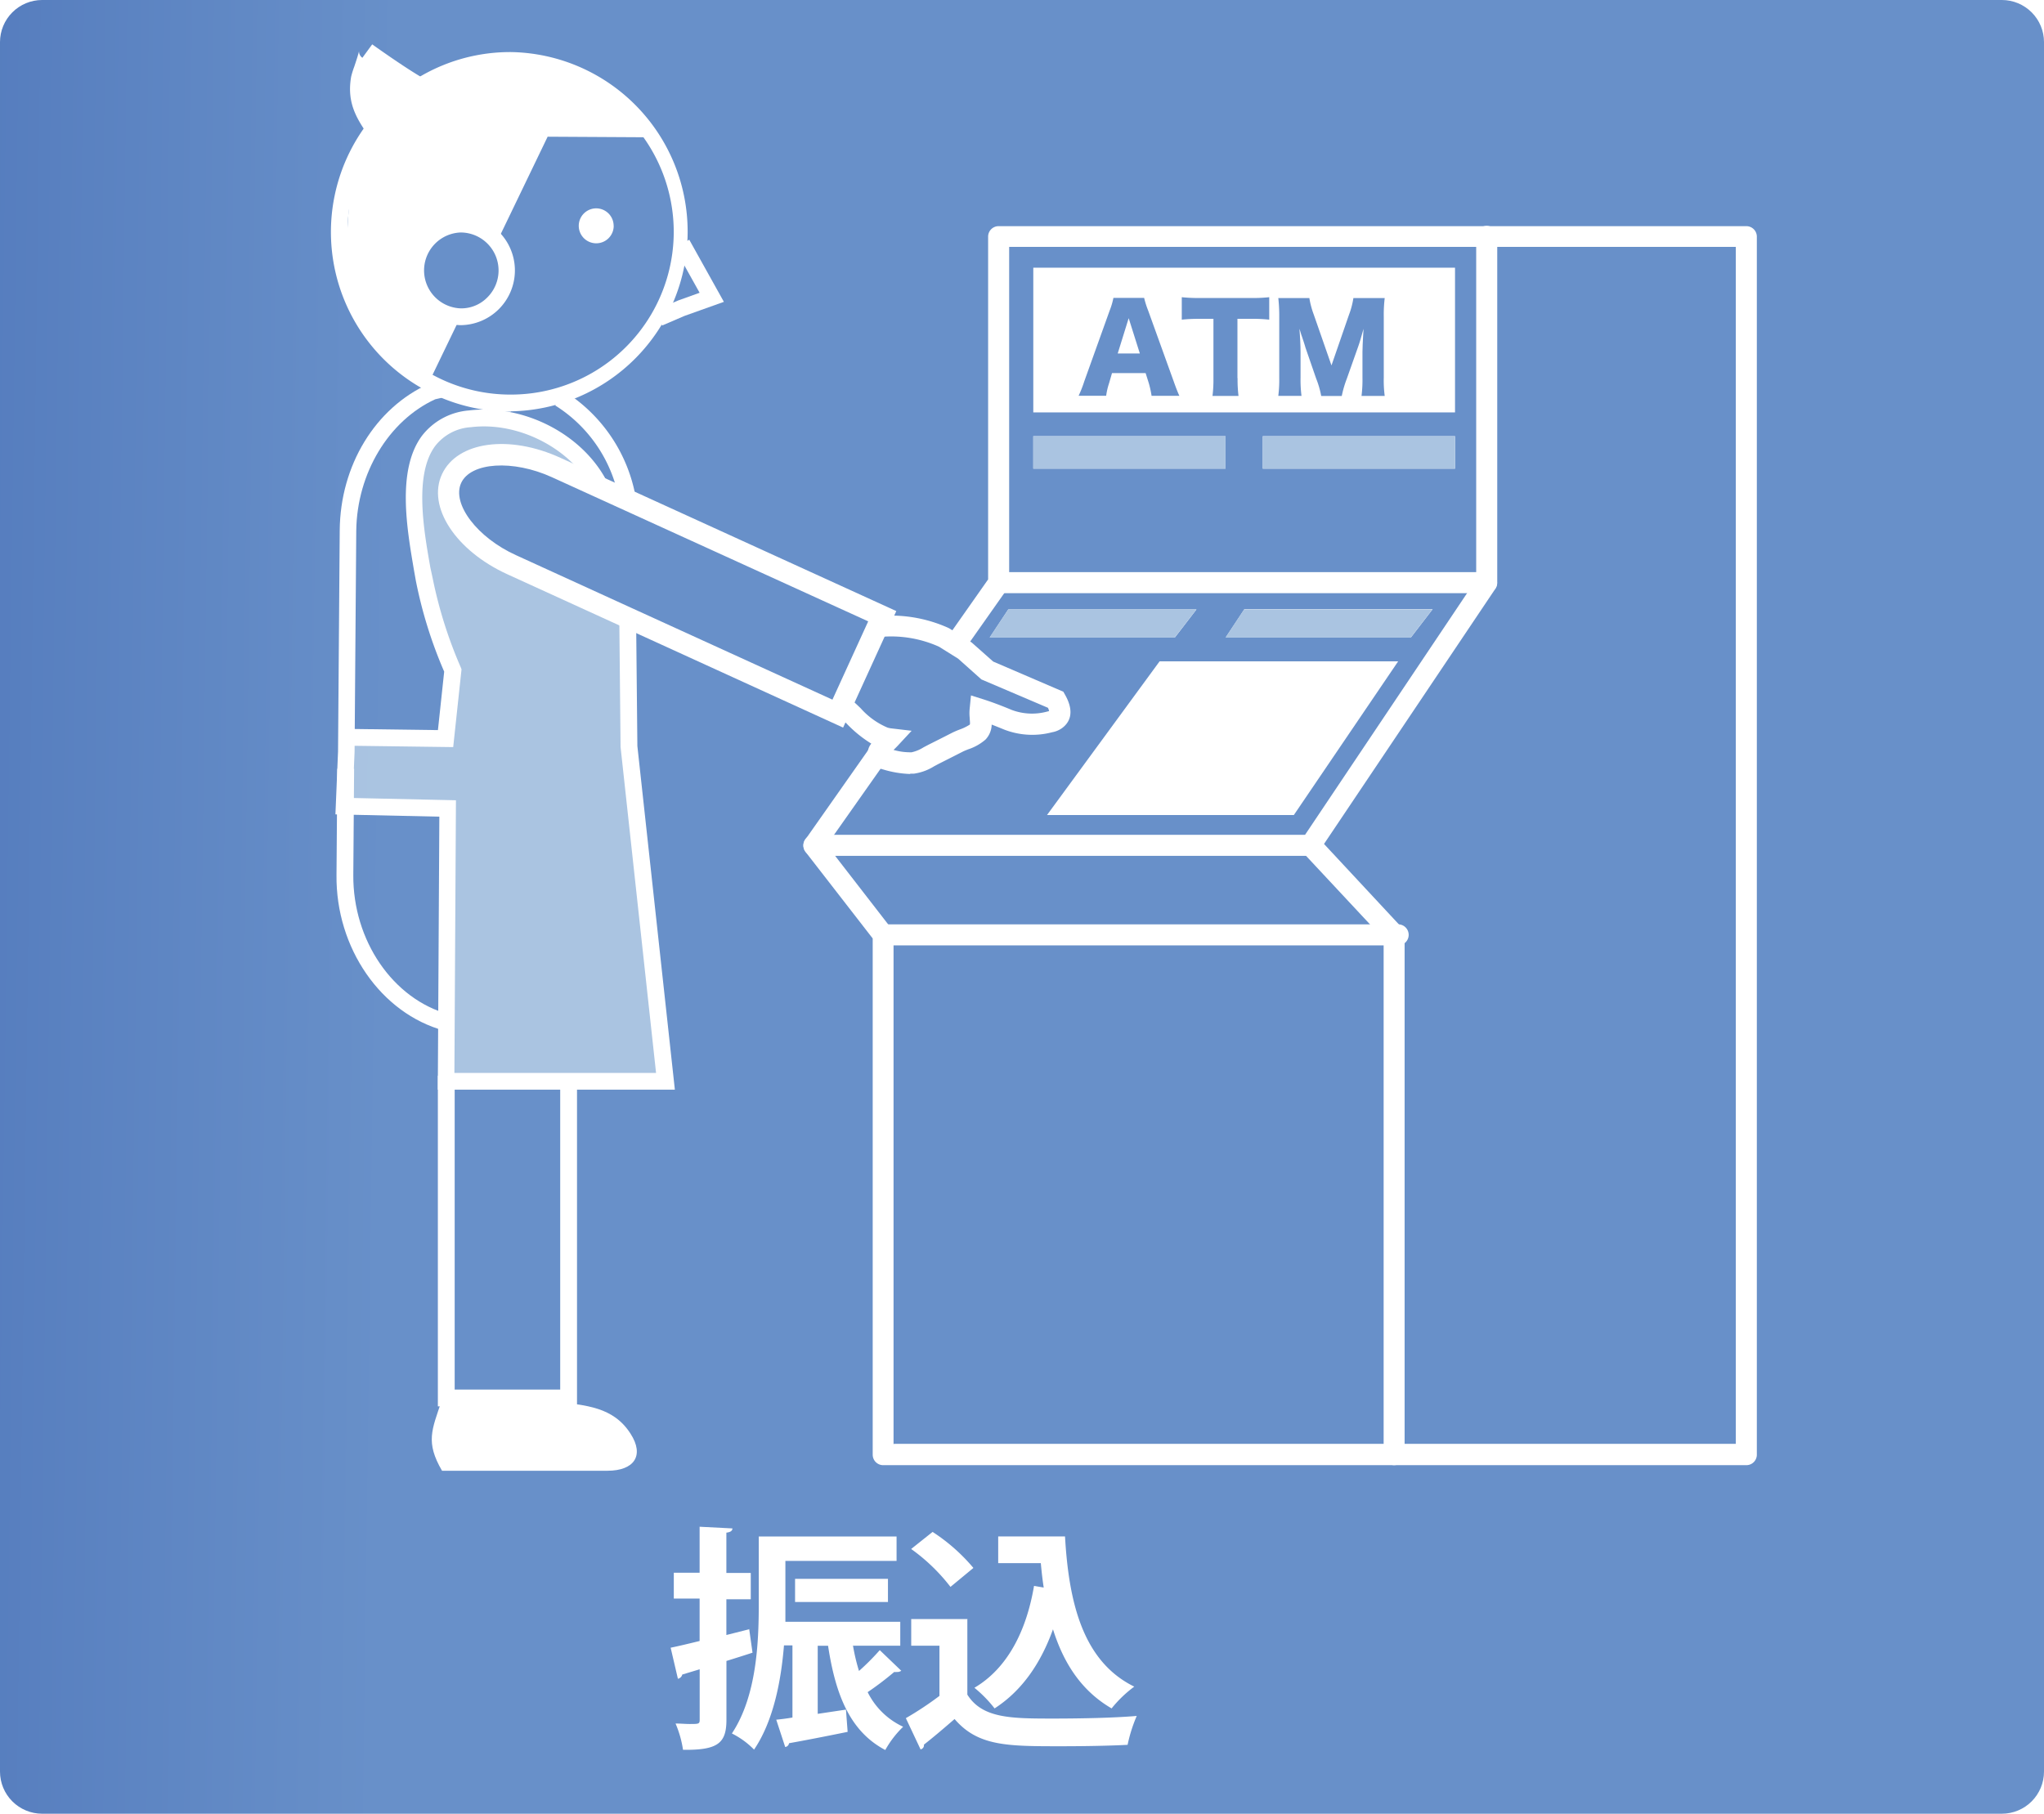 <svg id="4b2bceed-0f59-4249-b4e8-0e8f18db5d6f" data-name="svg2" xmlns="http://www.w3.org/2000/svg" xmlns:xlink="http://www.w3.org/1999/xlink" viewBox="0 0 304.08 269.86"><defs><style>.\34 5a1c005-7cf4-47c5-9621-8081a1f89b07{fill:none;}.b6ac1c40-858d-4899-894d-cc47b4a0feb3{clip-path:url(#4ce5adb8-4749-434f-b3ca-e558ddb3b01d);}.bdda1ba0-c8c5-405e-ae44-56860e379374{fill:url(#4ff4a81a-b2d1-4b7e-9979-94c032afa63f);}.\33 630d613-498a-41ba-bfe5-c18e2120b7fe{clip-path:url(#67102291-7bc4-489d-a2f2-5f9aa470f79c);}.e54e35dc-4da3-40c7-9f83-1b60d7e27f6e{fill:url(#2319c64d-186f-4a6f-95c5-f532ddd125f9);}.\35 f8232d9-1bcb-4ff7-bf5c-74e29601e753{clip-path:url(#fc84004d-0636-4946-bc57-0f0aed152dc2);}.\38 8088eea-eb17-4a14-9b5a-d1a0a2acd0b8{fill:#fff;}.f3a89dd4-b7d8-4f66-ad35-be6d8760fd21{clip-path:url(#67a2d2a0-0965-46c3-90ae-6b558c605380);}.\38 4569751-d541-46e0-965c-89407adba8ef{fill:url(#340ddae3-dc7f-437a-8d11-4b83e9595392);}.\35 0c5857d-4e28-4433-8bfb-3c8641cc4580{clip-path:url(#84b0d4d5-73a2-445b-bca9-a1082cfc0437);}.ed942afe-98b4-4243-9bdb-f92f362a6f3f{fill:url(#c6db7e79-b7d6-4294-a4bc-4096fb08e068);}.af7478cf-d608-4a27-af17-bdebe94c3bae{clip-path:url(#61405c6b-dc89-470f-a7c2-b10c67317234);}.\30 be3b947-0931-469e-943c-6680a7496550{fill:url(#5efd9517-0220-45d5-aba7-b72646000364);}.\30 597b23a-0fa9-4178-9f22-cbe8ff8123ec{clip-path:url(#2444739f-c51a-4b93-adc1-2c0bc6a8f077);}.ca71d066-84ff-4b0f-b2ce-323162678578{fill:url(#16816754-08dc-4ce9-a2e2-080295ec5d8f);}.\34 eb21d24-12bf-4b22-84fb-3792e4a5da3c{clip-path:url(#1cfe734e-36fb-4bc1-8997-9e81086ceacb);}.\32 35ea19d-f869-4c48-836d-a9d71563135d{fill:url(#f880114b-e6dd-44ad-ac35-df54f2584b0a);}.\31 d2ee3d3-5cea-49b2-8049-21c310820aa8{clip-path:url(#6a64cef3-ed3f-4b9d-88da-fdfa641a126d);}.f670da77-7311-43a4-b1bc-b3bc322ec777{fill:url(#45a7afbb-b0a5-4a4e-8cad-b0d11389f38a);}.\39 e7959f7-8b85-4d5d-9930-185815c0a390{clip-path:url(#bded08c3-04e4-4f2b-ac27-c3f2bb6f2555);}.\33 dbe826d-296e-4ecc-9a5a-0b9c48b6467b{fill:url(#1fdcb967-fb2f-4065-88dd-62adaf93d68b);}.\31 9592a84-6d25-4780-8989-430cfad616b8{clip-path:url(#22c38975-0518-4c11-b709-80ed64697205);}.e7b8be81-8749-4905-bfe6-f72019484683{fill:url(#ec0f872c-61c3-47cf-bd93-0edadbfe3863);}.\38 a17c2d9-72ff-496a-acef-8d452dbda41a{clip-path:url(#9c83882a-fda7-4ba1-a9c8-2c2da3ea1863);}.\33 ae217f0-1917-4426-9587-45545593d11d{fill:url(#fdfcdb4d-a231-48e9-820d-4b36cc53f070);}</style><clipPath id="4ce5adb8-4749-434f-b3ca-e558ddb3b01d" transform="translate(0 0)"><path class="45a1c005-7cf4-47c5-9621-8081a1f89b07" d="M297.83,269.86H6.25A6.27,6.27,0,0,1,0,263.61V6.25A6.27,6.27,0,0,1,6.25,0H297.83a6.27,6.27,0,0,1,6.25,6.25V263.61a6.27,6.27,0,0,1-6.25,6.25M99.39,160.57h0L94.69,121l-1.12-10-.11-11.24-.07-14.58L88.31,70.62l-5.08-5-8.13-3.48-6.61.39L64,65.37l-2,4.51-.42,6.68L62.75,84l4.64,15.74L66.3,109.88l-13.46-.53-1.29,2.45-.34,8,15.41.21,0,40.52h32.8m85.7-69.89-2.77,4.19h27.56l3.22-4.19h-28m-35.11,0-2.77,4.19h27.55L178,90.67H150M187.86,64.9v4.83h28.6V64.9h-28.6m-34.14,0v4.83h28.6V64.9h-28.6"/></clipPath><linearGradient id="4ff4a81a-b2d1-4b7e-9979-94c032afa63f" x1="-143.62" y1="556.19" x2="-142.62" y2="556.19" gradientTransform="matrix(106.63, 0.9, 0.9, -106.63, 14763.84, 59568.08)" gradientUnits="userSpaceOnUse"><stop offset="0" stop-color="#486fb6"/><stop offset="1" stop-color="#6890c9"/></linearGradient><clipPath id="67102291-7bc4-489d-a2f2-5f9aa470f79c" transform="translate(0 0)"><polyline class="45a1c005-7cf4-47c5-9621-8081a1f89b07" points="99.39 160.57 66.59 160.57 66.62 120.05 51.21 119.84 51.55 111.8 52.84 109.35 66.3 109.88 67.39 99.75 62.75 84.01 61.6 76.56 62.02 69.87 63.99 65.37 68.5 62.58 75.11 62.19 83.24 65.67 88.31 70.62 93.39 85.17 93.46 99.75 93.57 111 94.69 121.03 99.39 160.57"/></clipPath><linearGradient id="2319c64d-186f-4a6f-95c5-f532ddd125f9" x1="-143.62" y1="556.4" x2="-142.62" y2="556.4" gradientTransform="matrix(106.63, 0.9, 0.9, -106.63, 14763.84, 59568.08)" gradientUnits="userSpaceOnUse"><stop offset="0" stop-color="#92b0d5"/><stop offset="1" stop-color="#aac4e1"/></linearGradient><clipPath id="fc84004d-0636-4946-bc57-0f0aed152dc2" transform="translate(0 0)"><rect class="45a1c005-7cf4-47c5-9621-8081a1f89b07" width="304.08" height="269.86"/></clipPath><clipPath id="67a2d2a0-0965-46c3-90ae-6b558c605380" transform="translate(0 0)"><rect class="45a1c005-7cf4-47c5-9621-8081a1f89b07" x="187.86" y="64.9" width="28.6" height="4.83"/></clipPath><linearGradient id="340ddae3-dc7f-437a-8d11-4b83e9595392" x1="-143.62" y1="556.83" x2="-142.62" y2="556.83" xlink:href="#2319c64d-186f-4a6f-95c5-f532ddd125f9"/><clipPath id="84b0d4d5-73a2-445b-bca9-a1082cfc0437" transform="translate(0 0)"><polyline class="45a1c005-7cf4-47c5-9621-8081a1f89b07" points="182.32 69.73 153.72 69.73 153.72 64.9 182.32 64.9 182.32 69.73"/></clipPath><linearGradient id="c6db7e79-b7d6-4294-a4bc-4096fb08e068" x1="-143.62" y1="556.83" x2="-142.62" y2="556.83" xlink:href="#2319c64d-186f-4a6f-95c5-f532ddd125f9"/><clipPath id="61405c6b-dc89-470f-a7c2-b10c67317234" transform="translate(0 0)"><polyline class="45a1c005-7cf4-47c5-9621-8081a1f89b07" points="209.87 94.86 182.32 94.86 185.09 90.67 213.09 90.67 209.87 94.86"/></clipPath><linearGradient id="5efd9517-0220-45d5-aba7-b72646000364" x1="-143.62" y1="556.59" x2="-142.62" y2="556.59" xlink:href="#2319c64d-186f-4a6f-95c5-f532ddd125f9"/><clipPath id="2444739f-c51a-4b93-adc1-2c0bc6a8f077" transform="translate(0 0)"><polyline class="45a1c005-7cf4-47c5-9621-8081a1f89b07" points="174.76 94.86 147.21 94.86 149.98 90.67 177.99 90.67 174.76 94.86"/></clipPath><linearGradient id="16816754-08dc-4ce9-a2e2-080295ec5d8f" x1="-143.62" y1="556.59" x2="-142.62" y2="556.59" xlink:href="#2319c64d-186f-4a6f-95c5-f532ddd125f9"/><clipPath id="1cfe734e-36fb-4bc1-8997-9e81086ceacb" transform="translate(0 0)"><path class="45a1c005-7cf4-47c5-9621-8081a1f89b07" d="M130.14,93.3a19.07,19.07,0,0,1,10.29,1.55l3.05,1.9,3.37,3L157,104.14c.53.93,1.06,2.17-.08,3a2.12,2.12,0,0,1-.82.31,10.15,10.15,0,0,1-6.18-.31c-1.34-.55-2.78-1.12-4.13-1.55-.11,1.08.51,2.47-.4,3.4-.63.65-2.2,1.09-3,1.52-1.18.6-2.37,1.21-3.56,1.8a9.26,9.26,0,0,1-3,1.27,13.08,13.08,0,0,1-3.93-.58c-2.42-.66-.65-1.69.55-3a4.87,4.87,0,0,1-.77-.16c-2.33-.68-4.17-2.93-5.93-4.46"/></clipPath><linearGradient id="f880114b-e6dd-44ad-ac35-df54f2584b0a" x1="-99.58" y1="514.76" x2="-98.58" y2="514.76" gradientTransform="matrix(3.19, 0, 0, -3.19, 326.87, 1746.75)" xlink:href="#4ff4a81a-b2d1-4b7e-9979-94c032afa63f"/><clipPath id="6a64cef3-ed3f-4b9d-88da-fdfa641a126d" transform="translate(0 0)"><path class="45a1c005-7cf4-47c5-9621-8081a1f89b07" d="M93.39,91.9l31.27,14.27,6.61-14.49L82.75,69.54C76,66.46,69,67.2,67.18,71.18s2.21,9.76,9,12.84L93.39,91.9"/></clipPath><linearGradient id="45a7afbb-b0a5-4a4e-8cad-b0d11389f38a" x1="-122.53" y1="538.76" x2="-121.53" y2="538.76" gradientTransform="matrix(6.45, 0, 0, -6.45, 790.88, 3563.32)" xlink:href="#4ff4a81a-b2d1-4b7e-9979-94c032afa63f"/><clipPath id="bded08c3-04e4-4f2b-ac27-c3f2bb6f2555" transform="translate(0 0)"><path class="45a1c005-7cf4-47c5-9621-8081a1f89b07" d="M167.91,47.34l-1.63,5.25h3.29l-1.66-5.25Zm3.41,11.57A14.6,14.6,0,0,0,170.9,57l-.47-1.49h-5L165,57a10.17,10.17,0,0,0-.44,1.89h-4.1a17.11,17.11,0,0,0,.84-2.14l3.78-10.54a10.68,10.68,0,0,0,.56-1.89h4.57a13.78,13.78,0,0,0,.6,1.89l3.8,10.54c.33.93.61,1.65.84,2.14h-4.1Z"/></clipPath><linearGradient id="1fdcb967-fb2f-4065-88dd-62adaf93d68b" x1="-48.26" y1="497.28" x2="-47.26" y2="497.28" gradientTransform="matrix(1.5, 0, 0, -1.5, 88.38, 797.01)" xlink:href="#4ff4a81a-b2d1-4b7e-9979-94c032afa63f"/><clipPath id="22c38975-0518-4c11-b709-80ed64697205" transform="translate(0 0)"><path class="45a1c005-7cf4-47c5-9621-8081a1f89b07" d="M184.11,56.27a20,20,0,0,0,.14,2.64h-3.87a19.47,19.47,0,0,0,.14-2.64V47.44h-2.07a24,24,0,0,0-2.64.12V44.22a23.91,23.91,0,0,0,2.61.12h7.67a23.15,23.15,0,0,0,2.73-.12v3.34a22.66,22.66,0,0,0-2.73-.12h-2Z"/></clipPath><linearGradient id="ec0f872c-61c3-47cf-bd93-0edadbfe3863" x1="-33.55" y1="488.13" x2="-32.55" y2="488.13" gradientTransform="matrix(1.3, 0, 0, -1.3, 61.23, 686.64)" xlink:href="#4ff4a81a-b2d1-4b7e-9979-94c032afa63f"/><clipPath id="9c83882a-fda7-4ba1-a9c8-2c2da3ea1863" transform="translate(0 0)"><path class="45a1c005-7cf4-47c5-9621-8081a1f89b07" d="M196.55,58.91a13.54,13.54,0,0,0-.75-2.59l-1.61-4.66c0-.09-.54-1.71-.6-1.86-.19-.63-.19-.63-.28-.88.1,1.1.17,2.54.17,3.47v3.8a18.75,18.75,0,0,0,.14,2.71h-3.45a19.41,19.41,0,0,0,.14-2.71V47.08a24.12,24.12,0,0,0-.14-2.73h4.62a13,13,0,0,0,.66,2.47l2.63,7.55,2.61-7.55a12.09,12.09,0,0,0,.65-2.47H206a20.28,20.28,0,0,0-.14,2.73V56.2a17.44,17.44,0,0,0,.14,2.71h-3.45a19.06,19.06,0,0,0,.14-2.71V52.38c0-.42.05-1.73.09-2.27.05-.93.05-.93.07-1.19-.39,1.37-.56,2-.79,2.63l-1.7,4.8a15.9,15.9,0,0,0-.75,2.57h-3Z"/></clipPath><linearGradient id="fdfcdb4d-a231-48e9-820d-4b36cc53f070" x1="-53.3" y1="500.43" x2="-52.3" y2="500.43" gradientTransform="matrix(1.58, 0, 0, -1.58, 103.29, 842.89)" xlink:href="#4ff4a81a-b2d1-4b7e-9979-94c032afa63f"/></defs><title>hajimete_shucchostep3</title><g id="30809300-7737-4cbd-a47d-c363c33a9b95" data-name="g10"><g id="bd015c7a-5c2b-4771-bfb1-2a710098bf78" data-name="g12"><g id="d26318ea-0796-4831-8953-8863c14c13d3" data-name="g14"><g class="b6ac1c40-858d-4899-894d-cc47b4a0feb3"><g id="ac0b958a-4815-41c9-9460-dec71b902ba6" data-name="g16"><path id="02c3d9e1-ec25-489f-aa3e-78cd5d6da90a" data-name="path28" class="bdda1ba0-c8c5-405e-ae44-56860e379374" d="M297.83,269.86H6.25A6.27,6.27,0,0,1,0,263.61V6.25A6.27,6.27,0,0,1,6.25,0H297.83a6.27,6.27,0,0,1,6.25,6.25V263.61a6.27,6.27,0,0,1-6.25,6.25M99.39,160.57h0L94.69,121l-1.12-10-.11-11.24-.07-14.58L88.31,70.62l-5.08-5-8.13-3.48-6.61.39L64,65.37l-2,4.51-.42,6.68L62.75,84l4.64,15.74L66.3,109.88l-13.46-.53-1.29,2.45-.34,8,15.41.21,0,40.52h32.8m85.7-69.89-2.77,4.19h27.56l3.22-4.19h-28m-35.11,0-2.77,4.19h27.55L178,90.67H150M187.86,64.9v4.83h28.6V64.9h-28.6m-34.14,0v4.83h28.6V64.9h-28.6" transform="translate(0 0)"/></g></g></g><g id="f90435c1-27cc-449d-aeb6-f5666bdea1db" data-name="g30"><g class="3630d613-498a-41ba-bfe5-c18e2120b7fe"><g id="0433b846-2a56-4820-bee1-65b8a81fdeee" data-name="g32"><path id="43a60ce4-3d86-4b59-a448-337f4aa0f6b8" data-name="path44" class="e54e35dc-4da3-40c7-9f83-1b60d7e27f6e" d="M99.39,160.57H66.59l0-40.52-15.41-.21.34-8,1.29-2.45,13.46.53,1.09-10.13L62.75,84,61.6,76.56,62,69.87l2-4.51,4.5-2.79,6.61-.39,8.13,3.48,5.08,5,5.08,14.55.07,14.58L93.57,111l1.12,10,4.7,39.54" transform="translate(0 0)"/></g></g></g><g id="b58e5b5e-d827-42f1-8435-0af065ab5b65" data-name="g46"><g class="5f8232d9-1bcb-4ff7-bf5c-74e29601e753"><g id="026eb1e1-ab13-4b26-8731-6854e61eebca" data-name="g48"><path id="0748176a-5824-4d8b-9e32-b551891cebd3" data-name="path54" class="88088eea-eb17-4a14-9b5a-d1a0a2acd0b8" d="M76,10.25a24.23,24.23,0,0,0-.14,48.46,24.23,24.23,0,0,0,24.37-24.09A24.26,24.26,0,0,0,76.14,10.25Zm0,51h-.16A26.73,26.73,0,0,1,57.21,15.47,26.43,26.43,0,0,1,76.16,7.75,26.73,26.73,0,0,1,76,61.2" transform="translate(0 0)"/><path id="820ec258-537b-4cce-8ea2-13fe0c037f8e" data-name="path56" class="88088eea-eb17-4a14-9b5a-d1a0a2acd0b8" d="M68.5,34.59a5.65,5.65,0,0,0,0,11.29,5.41,5.41,0,0,0,4-1.63,5.65,5.65,0,0,0-3.94-9.66h0Zm0,13.79h0a8.15,8.15,0,0,1,0-16.29h0a8.15,8.15,0,0,1,8.1,8.19h0a8.15,8.15,0,0,1-8.15,8.1" transform="translate(0 0)"/><path id="396e6fe7-120d-42c8-8d8f-d1f972a69882" data-name="path58" class="88088eea-eb17-4a14-9b5a-d1a0a2acd0b8" d="M91.3,33.62A2.6,2.6,0,1,1,88.71,31a2.6,2.6,0,0,1,2.58,2.61" transform="translate(0 0)"/><path id="e70276e3-2133-46cf-858d-e55d55dfc310" data-name="path60" class="88088eea-eb17-4a14-9b5a-d1a0a2acd0b8" d="M98.51,48.45l-1-2.3,3.4-1.45,3.17-1.14-3.72-6.67,2.18-1.22,5.15,9.24L101.84,47l-3.33,1.43" transform="translate(0 0)"/><path id="2c72b35e-a260-4809-94f5-3ef0ad3b0adc" data-name="path62" class="88088eea-eb17-4a14-9b5a-d1a0a2acd0b8" d="M55.35,9.68,55,10.73c-.17.51-.32,1-.36,1.12-.44,2.62.42,4.29,1.87,6.41L62,14A67,67,0,0,1,55.35,9.68ZM56,21.85l-.76-1.07c-2-2.83-3.72-5.27-3-9.37a12.75,12.75,0,0,1,.45-1.46c.24-.71.67-2,.72-2.35a1.17,1.17,0,0,0,.5,1l1.46-2h0c4.22,3,8,5.46,9.08,5.76L69.91,11,56,21.85" transform="translate(0 0)"/><path id="d8900f56-0e99-402e-81b9-b842cb02d131" data-name="path64" class="88088eea-eb17-4a14-9b5a-d1a0a2acd0b8" d="M100.4,162.13H65.13l.23-40.62-15.46-.34.39-9.37.25-32.88c.07-9.67,5.29-18.24,13.3-21.83l.22-.08,1.55-.37.57,2.43-1.44.34C57.81,62.6,53.11,70.43,53,78.95l-.25,32.92-.29,6.86,15.37.34-.23,40.57h30l-5.28-48.5-.19-19.22,2.5,0L94.82,111l5.58,51.15" transform="translate(0 0)"/><path id="d9b2fba8-f8bf-412e-a14b-c18511556e3e" data-name="path66" class="88088eea-eb17-4a14-9b5a-d1a0a2acd0b8" d="M92.16,74.7A21,21,0,0,0,82.6,60.33l1.28-2.15A23.49,23.49,0,0,1,94.62,74.24l-2.46.46" transform="translate(0 0)"/><path id="a6c80453-82ba-489d-b2dd-cb88e24c466b" data-name="path68" class="88088eea-eb17-4a14-9b5a-d1a0a2acd0b8" d="M85.84,209.25H65.14v-49.2h2.5v46.7h15.7v-46.7h2.5v49.2" transform="translate(0 0)"/><path id="5b9bf89c-e88f-4c1e-b3d3-182c7ec064c0" data-name="path70" class="88088eea-eb17-4a14-9b5a-d1a0a2acd0b8" d="M66.06,153.34c-9.37-2.55-16.12-12.28-16-23.15l.12-15.81,2.5,0-.12,15.81c-.07,9.75,5.9,18.47,14.19,20.72l-.66,2.41" transform="translate(0 0)"/><path id="8da56502-fe8c-46a7-a70e-98686d41dd4e" data-name="path72" class="88088eea-eb17-4a14-9b5a-d1a0a2acd0b8" d="M65.67,208.5c-1.42,4.24-2.39,6.08.09,10.33h24.6c4,0,5.54-2.27,3.44-5.52-2.56-4-6.65-4.23-11.2-4.75" transform="translate(0 0)"/><path id="6e4867da-3c2d-40d4-af40-480a99a6b548" data-name="path74" class="88088eea-eb17-4a14-9b5a-d1a0a2acd0b8" d="M61.76,11.76l5.69-1.3L76.15,9l7.71,1.22,8.4,4.6,5.14,5.61-15.93-.09L73.9,36.05,72,33.48l-3.45-.14L65,34.3l-2.76,3.07-.62,2.82.93,3.48,2.41,2.45,3.56,1-4.67,9.68-4.71-3.43-3.28-3.82-2.51-5c-1.9-3.81-1.86-8.17-1.55-12.32l.36-4.76.6-5.09,3.15-3.52-2.32-3.56-.16-3.68,2.26-3.24,6.09,3.38" transform="translate(0 0)"/><path id="36473b1b-a482-4382-9c5d-438298cec39a" data-name="path76" class="88088eea-eb17-4a14-9b5a-d1a0a2acd0b8" d="M132.1,238.36H118.28v-3.45H132.1Zm-5.21,6.45a29.42,29.42,0,0,0,.9,3.81,35.5,35.5,0,0,0,3.09-3.1l3.2,3.07a1.07,1.07,0,0,1-.65.18,1.58,1.58,0,0,1-.4,0,46.46,46.46,0,0,1-3.95,3,11.06,11.06,0,0,0,5.28,5.15,14.88,14.88,0,0,0-2.66,3.46c-5.21-2.75-7.39-8.14-8.51-15.51h-1.54V255l4.2-.63.25,3.31c-3.27.67-6.53,1.3-8.72,1.69a.64.64,0,0,1-.57.56l-1.33-4.06c.72-.07,1.54-.17,2.41-.32V244.81h-1.26c-.43,5.32-1.58,11.28-4.45,15.51a12.28,12.28,0,0,0-3.3-2.4c3.7-5.57,4-13.61,4-19.31v-10h20.5v3.63H116.84v6.42c0,.84,0,1.73,0,2.64h17.09v3.56h-7Zm-15.44-2.47.5,3.56c-1.29.42-2.62.84-3.88,1.23v8.74c0,3.49-1.26,4.55-6.46,4.48a15.82,15.82,0,0,0-1.11-3.91c.75,0,1.51.07,2.08.07,1.36,0,1.51,0,1.51-.63v-7.51l-2.59.78a.84.84,0,0,1-.65.63l-1.08-4.62c1.22-.25,2.69-.6,4.31-1v-6.31h-3.84V234h3.84v-6.84l4.88.25c0,.35-.29.56-.9.63v6h3.63v3.91h-3.63v5.32l3.37-.85" transform="translate(0 0)"/><path id="818bc51b-67ee-443a-841b-c18cbb7cb7a4" data-name="path78" class="88088eea-eb17-4a14-9b5a-d1a0a2acd0b8" d="M148.5,228.6h9.94c.57,10.08,2.76,18.65,10.3,22.35a18.16,18.16,0,0,0-3.37,3.24c-4.49-2.61-7.14-6.73-8.72-11.77-1.79,5-4.59,9.13-8.69,11.77a18.83,18.83,0,0,0-3-3.07c4.85-2.85,7.72-8.35,8.87-15.16l1.44.25c-.18-1.16-.32-2.4-.43-3.63H148.5v-4Zm-9.76-.67a27.34,27.34,0,0,1,6.07,5.36l-3.41,2.82a27.64,27.64,0,0,0-5.85-5.64Zm5.17,13v11.21c2.23,3.56,6.57,3.56,12.85,3.56,4.13,0,9-.1,12.35-.39a22.35,22.35,0,0,0-1.36,4.3c-2.66.14-6.39.21-9.91.21-8,0-12.35,0-15.83-4.05-1.58,1.37-3.2,2.75-4.56,3.81a.63.63,0,0,1-.5.71l-2.19-4.65a48.48,48.48,0,0,0,5-3.31v-7.47h-4.2V240.9h8.4" transform="translate(0 0)"/><path id="a7612c02-417b-4cdd-9896-d189b3a1378f" data-name="path80" class="88088eea-eb17-4a14-9b5a-d1a0a2acd0b8" d="M133,214.83H258.23V36.73H150.13v50a1.56,1.56,0,0,1-.29.9L123,125.74l9.6,12.4a1.56,1.56,0,0,1,.33,1v75.74ZM259.8,218H131.39a1.56,1.56,0,0,1-1.56-1.56V139.63l-10-12.89a1.56,1.56,0,0,1,0-1.86L147,86.21v-51a1.56,1.56,0,0,1,1.56-1.56H259.8a1.56,1.56,0,0,1,1.56,1.56V216.4A1.56,1.56,0,0,1,259.8,218" transform="translate(0 0)"/><path id="ed1f19bf-deb6-4404-a322-231712180f82" data-name="path82" class="88088eea-eb17-4a14-9b5a-d1a0a2acd0b8" d="M208,140.66H131.39a1.56,1.56,0,0,1,0-3.13H208a1.56,1.56,0,0,1,0,3.13" transform="translate(0 0)"/><path id="8406a1ab-b196-4c80-b132-2ccde3bf8950" data-name="path84" class="88088eea-eb17-4a14-9b5a-d1a0a2acd0b8" d="M194.95,127.34H121.08a1.56,1.56,0,0,1,0-3.13h73.87a1.56,1.56,0,1,1,0,3.13" transform="translate(0 0)"/><path id="e374a30d-46e9-44b2-b812-9f41663ba523" data-name="path86" class="88088eea-eb17-4a14-9b5a-d1a0a2acd0b8" d="M221.15,88.26H148.57a1.56,1.56,0,0,1,0-3.13h72.58a1.56,1.56,0,0,1,0,3.13" transform="translate(0 0)"/><path id="3e641e45-69fc-4eab-b0f0-a245c8aa597c" data-name="path88" class="88088eea-eb17-4a14-9b5a-d1a0a2acd0b8" d="M207.4,218a1.56,1.56,0,0,1-1.56-1.56V139.71l-12-12.86a1.56,1.56,0,0,1-.16-1.94l25.93-38.68V35.17a1.56,1.56,0,1,1,3.13,0V86.7a1.56,1.56,0,0,1-.26.87l-25.51,38L208.54,138a1.56,1.56,0,0,1,.42,1.07v77.3A1.56,1.56,0,0,1,207.4,218" transform="translate(0 0)"/><path id="7a3d8192-8e0a-4ae8-8eb4-08ac71d87780" data-name="path90" class="88088eea-eb17-4a14-9b5a-d1a0a2acd0b8" d="M153.72,61.36h62.74V39.83H153.72Z" transform="translate(0 0)"/></g></g></g><g id="fb47d508-d0cc-40bc-97c6-a3ff6df1a565" data-name="g92"><g class="f3a89dd4-b7d8-4f66-ad35-be6d8760fd21"><g id="e3f3c16c-0c85-411a-98e3-51ebc8f93a69" data-name="g94"><path id="4b44387e-d0dd-4feb-8fa4-33ee731f2621" data-name="path106" class="84569751-d541-46e0-965c-89407adba8ef" d="M187.86,69.74h28.6V64.9h-28.6Z" transform="translate(0 0)"/></g></g></g><g id="8d42d12c-a558-49f6-a46d-28ea51f6196a" data-name="g108"><g class="50c5857d-4e28-4433-8bfb-3c8641cc4580"><g id="34fb0eeb-e46f-40bb-b5f4-0f1901c13f3f" data-name="g110"><path id="8eda30ea-0083-484d-8137-d6f927ed6d0f" data-name="path122" class="ed942afe-98b4-4243-9bdb-f92f362a6f3f" d="M153.72,69.74h28.6V64.9h-28.6Z" transform="translate(0 0)"/></g></g></g><g id="029a0107-4470-47d6-bf71-1c1f966af797" data-name="g124"><g class="af7478cf-d608-4a27-af17-bdebe94c3bae"><g id="3a4f0421-95e8-48ad-8c55-5367cd79ed72" data-name="g126"><path id="25a46a77-4ddb-461c-949a-aa5c835ac9d4" data-name="path138" class="0be3b947-0931-469e-943c-6680a7496550" d="M209.87,94.86H182.32l2.77-4.19h28l-3.22,4.19" transform="translate(0 0)"/></g></g></g><g id="1bc40a6f-5b18-4519-bf29-4d43d4539820" data-name="g140"><g class="0597b23a-0fa9-4178-9f22-cbe8ff8123ec"><g id="6ca0e9c6-1be6-41f4-8a9c-bbce738b6d50" data-name="g142"><path id="3fb5bc77-73b0-4215-9aea-0a1597932d4a" data-name="path154" class="ca71d066-84ff-4b0f-b2ce-323162678578" d="M174.76,94.86H147.21L150,90.67h28l-3.22,4.19" transform="translate(0 0)"/></g></g></g><g id="689969d3-9fa9-4bdd-bfa5-8950329210ba" data-name="g156"><g class="5f8232d9-1bcb-4ff7-bf5c-74e29601e753"><g id="8cf9f2c0-1c5b-425f-8070-c39a774e171e" data-name="g158"><path id="f730820b-15ef-4392-8ad3-46c6a047d4b4" data-name="path164" class="88088eea-eb17-4a14-9b5a-d1a0a2acd0b8" d="M208,98.4H172.51l-16.75,22.87h36.72L208,98.4" transform="translate(0 0)"/><path id="206b6f14-c9d4-4290-886c-28a2d1de04d8" data-name="path166" class="88088eea-eb17-4a14-9b5a-d1a0a2acd0b8" d="M67.42,111.16l-15.87-.21,0-2.5,13.6.18.93-8.7a66.18,66.18,0,0,1-4.22-13.55l-.27-1.52c-1-5.92-2.63-14.86,1.17-20a9.8,9.8,0,0,1,7-3.79c8.34-1,17.26,3.72,20.75,11l-2.25,1.08c-3-6.25-11-10.47-18.2-9.59a7.29,7.29,0,0,0-5.32,2.8c-3.16,4.26-1.69,12.57-.72,18.07L64.36,86A65.62,65.62,0,0,0,68.55,99.3l.11.29-1.24,11.58" transform="translate(0 0)"/></g></g></g><g id="1bc96c06-1b6c-4c3b-9b3b-b5937d8e448e" data-name="g168"><g class="4eb21d24-12bf-4b22-84fb-3792e4a5da3c"><g id="c9aab808-f8bb-467f-8dd8-889c612f5c2f" data-name="g170"><path id="1abf0207-ef19-4801-9072-728ee00aeaea" data-name="path182" class="235ea19d-f869-4c48-836d-a9d71563135d" d="M130.14,93.3a19.07,19.07,0,0,1,10.29,1.55l3.05,1.9,3.37,3L157,104.14c.53.93,1.06,2.17-.08,3a2.12,2.12,0,0,1-.82.31,10.15,10.15,0,0,1-6.18-.31c-1.34-.55-2.78-1.12-4.13-1.55-.11,1.08.51,2.47-.4,3.4-.63.65-2.2,1.09-3,1.52-1.18.6-2.37,1.21-3.56,1.8a9.26,9.26,0,0,1-3,1.27,13.08,13.08,0,0,1-3.93-.58c-2.42-.66-.65-1.69.55-3a4.87,4.87,0,0,1-.77-.16c-2.33-.68-4.17-2.93-5.93-4.46" transform="translate(0 0)"/></g></g></g><g id="5eef35c6-6937-480c-a230-67045cbba05b" data-name="g184"><g class="5f8232d9-1bcb-4ff7-bf5c-74e29601e753"><g id="0cba6f0d-1d02-4289-a1ac-f342b023bc04" data-name="g186"><path id="a96ce38d-2af9-44ac-a6ff-e46e33cf71b8" data-name="path192" class="88088eea-eb17-4a14-9b5a-d1a0a2acd0b8" d="M135.39,115.16a15.52,15.52,0,0,1-3.93-.65c-.49-.13-2-.53-2.3-1.87a2.27,2.27,0,0,1,.46-2,18.35,18.35,0,0,1-3.69-3c-.42-.4-.83-.8-1.24-1.15l2-2.36c.44.38.89.81,1.35,1.25a11.14,11.14,0,0,0,4,2.88,3.43,3.43,0,0,0,.52.11l3.06.36-2.1,2.26c-.19.2-.39.4-.59.59a9,9,0,0,0,2.69.35,5.44,5.44,0,0,0,1.76-.73l.72-.38c1.18-.59,2.37-1.19,3.54-1.79.3-.15.69-.32,1.11-.48a7.11,7.11,0,0,0,1.51-.73c.1-.11,0-.67,0-1a6.89,6.89,0,0,1,0-1.43l.19-1.92,1.84.58c1.51.48,3.07,1.1,4.25,1.59a8.58,8.58,0,0,0,5.26.23l.27-.07a1.93,1.93,0,0,0-.17-.49L146,101.09,142.54,98l-2.85-1.78a17.39,17.39,0,0,0-9.37-1.38L130,91.75a20.77,20.77,0,0,1,11.12,1.69l.18.1,3.26,2.06,3.19,2.83,10.44,4.49.26.46c1.54,2.73.57,4.24-.52,5a3.6,3.6,0,0,1-1.41.57,11.55,11.55,0,0,1-7.11-.39c-.56-.23-1.2-.49-1.88-.75a3.34,3.34,0,0,1-.93,2.24,7.55,7.55,0,0,1-2.59,1.45c-.32.13-.62.25-.85.37-1.19.61-2.38,1.21-3.57,1.81l-.62.33a7.65,7.65,0,0,1-3,1.1l-.54,0" transform="translate(0 0)"/></g></g></g><g id="0f98ed81-95e8-4f3f-8ef4-9bae75223033" data-name="g194"><g class="1d2ee3d3-5cea-49b2-8049-21c310820aa8"><g id="5d586532-c37b-4726-a986-335ba29de5de" data-name="g196"><path id="9e21eb7c-9009-445d-afcf-fc253ecef535" data-name="path208" class="f670da77-7311-43a4-b1bc-b3bc322ec777" d="M93.39,91.9l31.27,14.27,6.61-14.49L82.75,69.54C76,66.46,69,67.2,67.18,71.18s2.21,9.76,9,12.84L93.39,91.9" transform="translate(0 0)"/></g></g></g><g id="be80d165-e8c8-411d-a393-860923d64730" data-name="g210"><g class="5f8232d9-1bcb-4ff7-bf5c-74e29601e753"><g id="10172fcf-e223-4763-bf08-ab695b1a3d74" data-name="g212"><path id="743405df-a12d-49c7-b53d-2821dad7dec2" data-name="path218" class="88088eea-eb17-4a14-9b5a-d1a0a2acd0b8" d="M94,90.48l29.84,13.62,5.32-11.65L82.1,71c-5.78-2.64-12.09-2.23-13.5.87S71,80,76.78,82.61Zm31.39,17.76L75.49,85.45c-7.68-3.5-12-10.05-9.73-14.91s10-5.92,17.64-2.41l49.94,22.79-7.91,17.33" transform="translate(0 0)"/></g></g></g><g id="5bfb3248-ee29-47e1-817b-2cc37a7dda1b" data-name="g220"><g class="9e7959f7-8b85-4d5d-9930-185815c0a390"><g id="cb8b9a5d-3794-4b82-b679-fa1ff58fedfe" data-name="g222"><path id="03a33ff6-6519-41d2-8086-1551b3fad001" data-name="path234" class="3dbe826d-296e-4ecc-9a5a-0b9c48b6467b" d="M167.91,47.34l-1.63,5.25h3.29l-1.66-5.25Zm3.41,11.57A14.6,14.6,0,0,0,170.9,57l-.47-1.49h-5L165,57a10.17,10.17,0,0,0-.44,1.89h-4.1a17.11,17.11,0,0,0,.84-2.14l3.78-10.54a10.68,10.68,0,0,0,.56-1.89h4.57a13.78,13.78,0,0,0,.6,1.89l3.8,10.54c.33.93.61,1.65.84,2.14h-4.1" transform="translate(0 0)"/></g></g></g><g id="3448e965-8177-4bb8-b488-16c9c47e5618" data-name="g236"><g class="19592a84-6d25-4780-8989-430cfad616b8"><g id="2f9b0512-f841-4cc7-8c2b-29a56a8766c0" data-name="g238"><path id="5a04709e-53a4-4002-b6c2-5c53fbaadd44" data-name="path250" class="e7b8be81-8749-4905-bfe6-f72019484683" d="M184.11,56.27a20,20,0,0,0,.14,2.64h-3.87a19.47,19.47,0,0,0,.14-2.64V47.44h-2.07a24,24,0,0,0-2.64.12V44.22a23.91,23.91,0,0,0,2.61.12h7.67a23.15,23.15,0,0,0,2.73-.12v3.34a22.66,22.66,0,0,0-2.73-.12h-2v8.82" transform="translate(0 0)"/></g></g></g><g id="b20aa293-28cf-4b04-b15f-0e8acb673bf6" data-name="g252"><g class="8a17c2d9-72ff-496a-acef-8d452dbda41a"><g id="b887bfa1-faea-4b3a-be99-52eae5ef9196" data-name="g254"><path id="ef29b43e-298e-4f50-9068-e6bcd93b3aa5" data-name="path266" class="3ae217f0-1917-4426-9587-45545593d11d" d="M196.55,58.91a13.54,13.54,0,0,0-.75-2.59l-1.61-4.66c0-.09-.54-1.71-.6-1.86-.19-.63-.19-.63-.28-.88.1,1.1.17,2.54.17,3.47v3.8a18.75,18.75,0,0,0,.14,2.71h-3.45a19.41,19.41,0,0,0,.14-2.71V47.08a24.12,24.12,0,0,0-.14-2.73h4.62a13,13,0,0,0,.66,2.47l2.63,7.55,2.61-7.55a12.09,12.09,0,0,0,.65-2.47H206a20.28,20.28,0,0,0-.14,2.73V56.2a17.44,17.44,0,0,0,.14,2.71h-3.45a19.06,19.06,0,0,0,.14-2.71V52.38c0-.42.05-1.73.09-2.27.05-.93.05-.93.07-1.19-.39,1.37-.56,2-.79,2.63l-1.7,4.8a15.9,15.9,0,0,0-.75,2.57h-3" transform="translate(0 0)"/></g></g></g></g></g></svg>